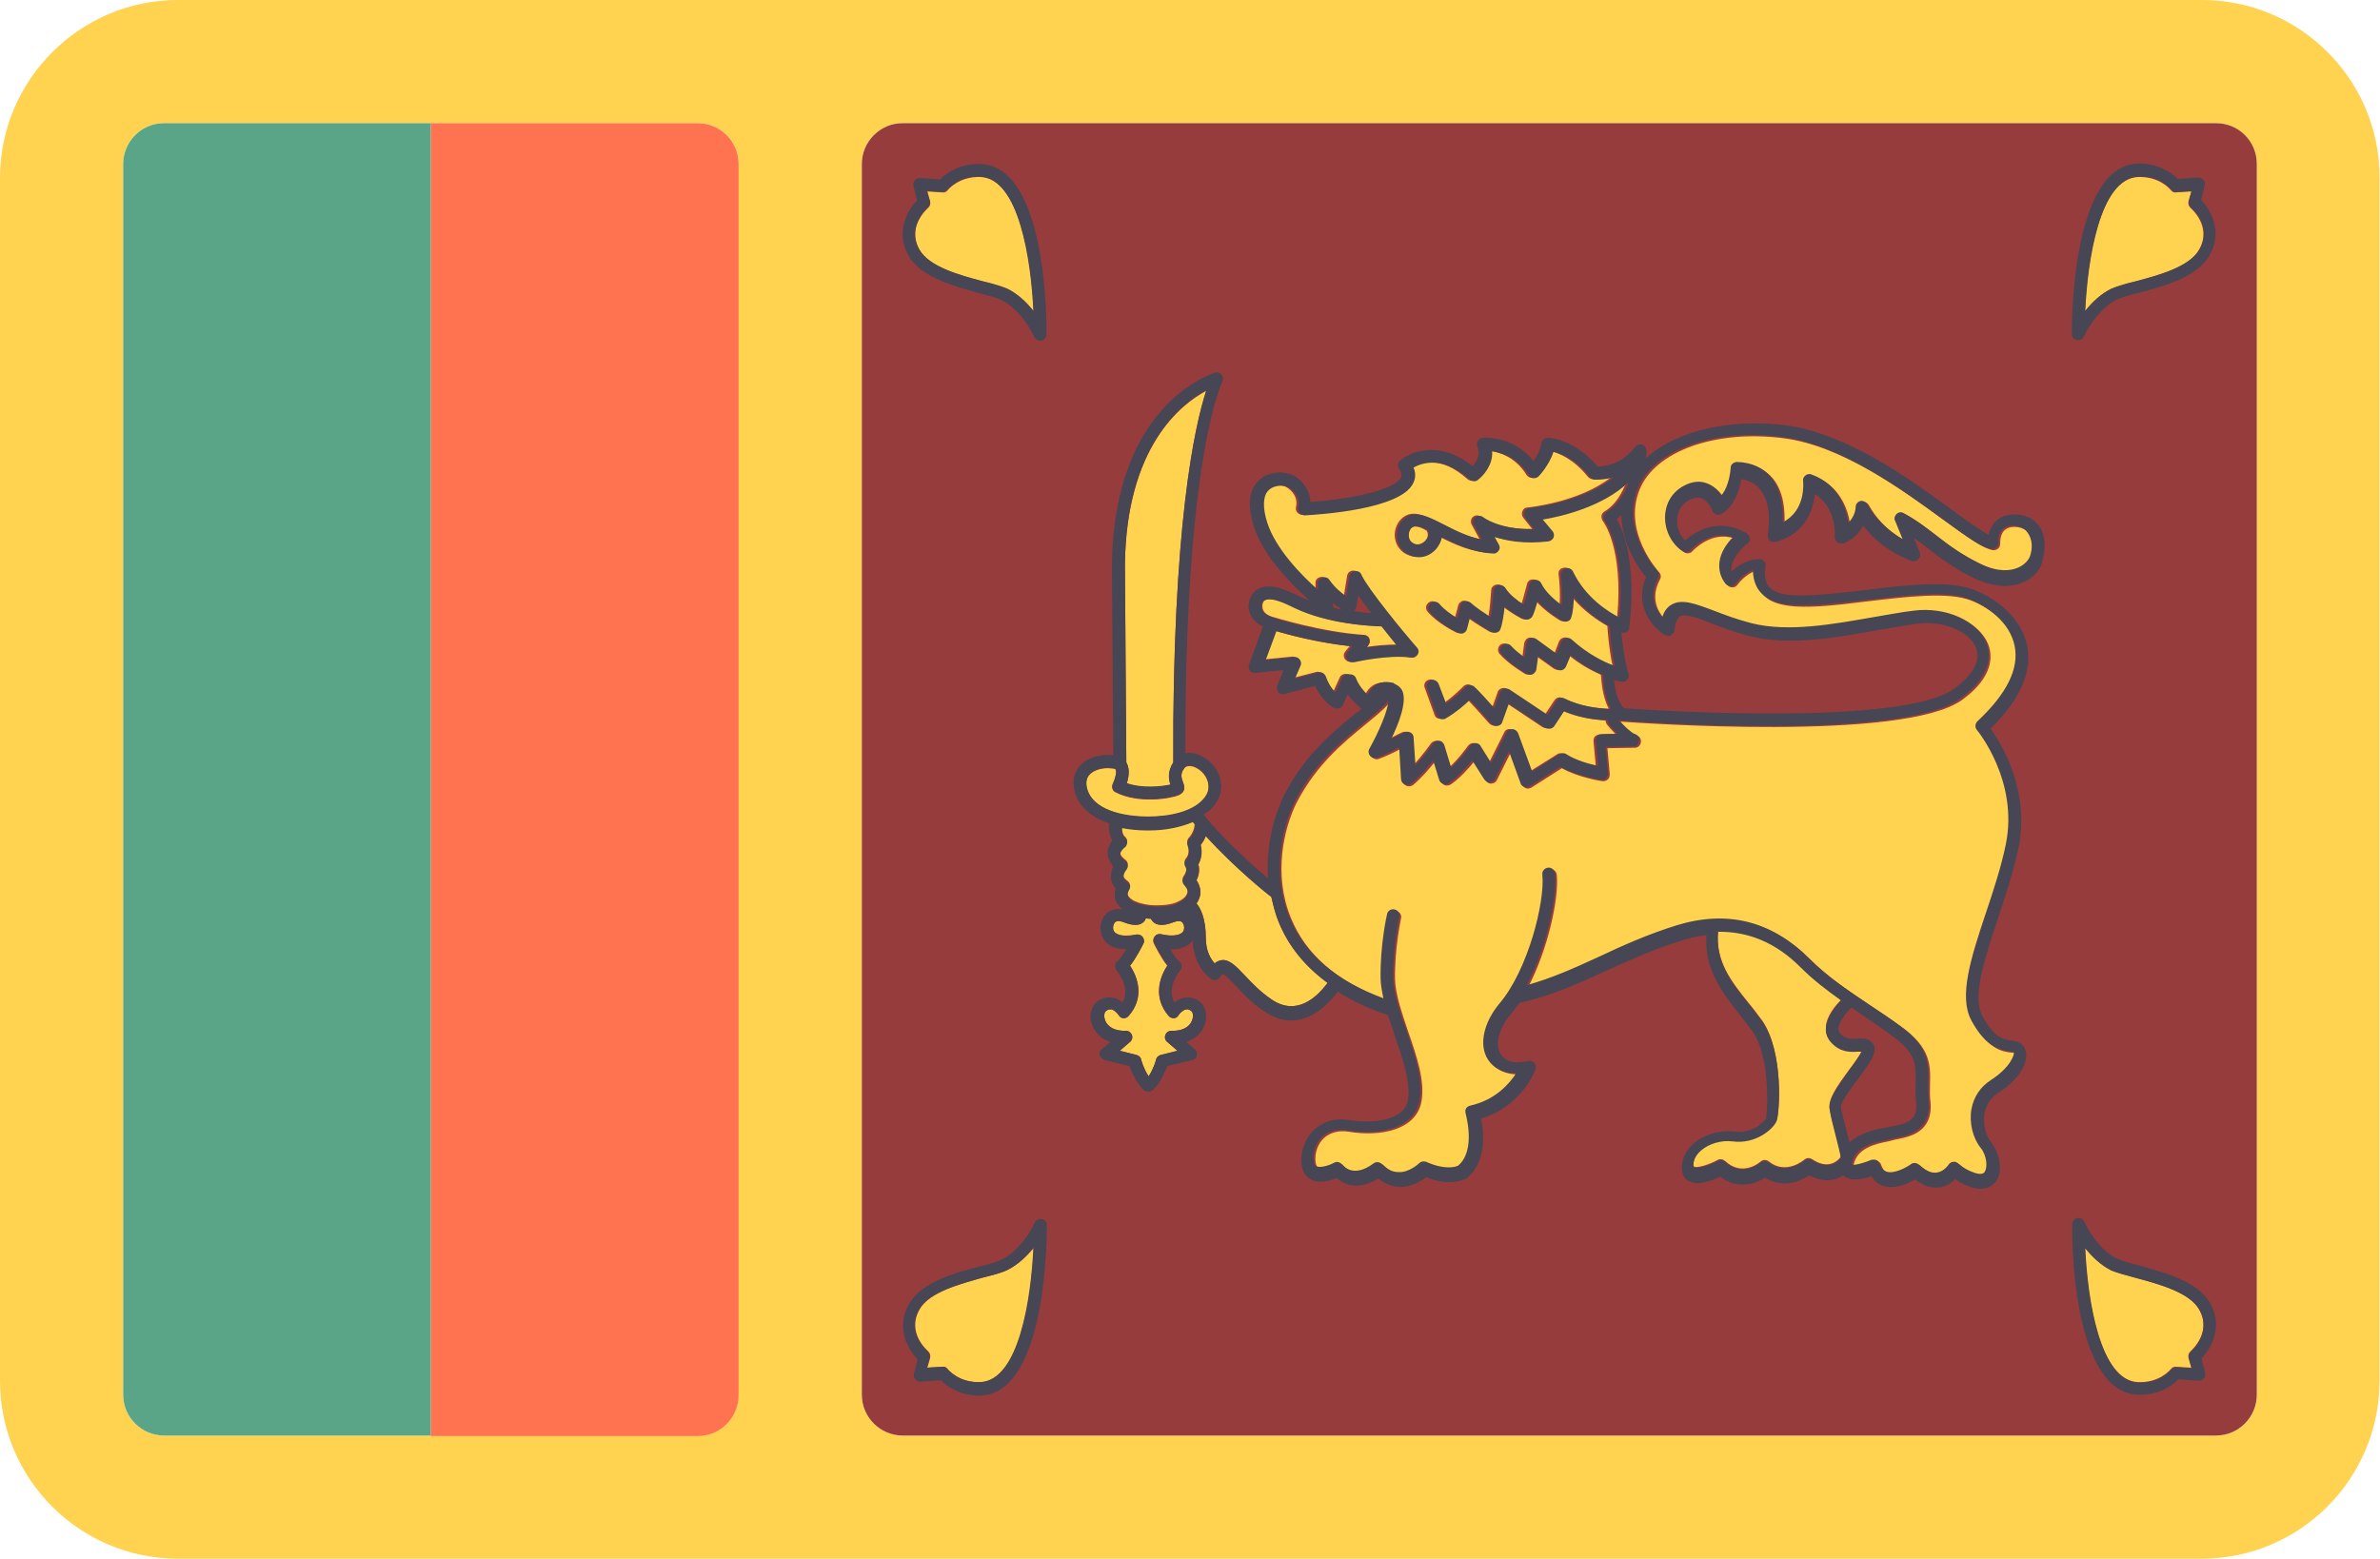 <?xml version="1.0" encoding="utf-8"?>
<!-- Generator: Adobe Illustrator 26.0.2, SVG Export Plug-In . SVG Version: 6.00 Build 0)  -->
<svg version="1.1" id="Layer_1" xmlns="http://www.w3.org/2000/svg" xmlns:xlink="http://www.w3.org/1999/xlink" x="0px" y="0px"
	 viewBox="0 0 512 335.5" style="enable-background:new 0 0 512 335.5;" xml:space="preserve">
<style type="text/css">
	.st0{fill:#FFD250;}
	.st1{fill:#963C3C;}
	.st2{fill:#5AA587;}
	.st3{fill:#FF7350;}
	.st4{fill:#464655;}
</style>
<path class="st0" d="M473.7,0H38.3C17.2,0,0,17.2,0,38.3v258.8c0,21.2,17.2,38.3,38.3,38.3h435.3c21.2,0,38.3-17.2,38.3-38.3V38.3
	C512,17.2,494.8,0,473.7,0z M158.9,300.1c0,4.9-4,8.8-8.8,8.8H92.7H35.3c-4.9,0-8.8-4-8.8-8.8V35.3c0-4.9,4-8.8,8.8-8.8h57.4h57.4
	c4.9,0,8.8,4,8.8,8.8V300.1z M485.5,300.1c0,4.9-4,8.8-8.8,8.8H194.2c-4.9,0-8.8-4-8.8-8.8V35.3c0-4.9,4-8.8,8.8-8.8h282.5
	c4.9,0,8.8,4,8.8,8.8L485.5,300.1L485.5,300.1L485.5,300.1z"/>
<path class="st1" d="M476.7,26.5H194.2c-4.9,0-8.8,4-8.8,8.8v264.8c0,4.9,4,8.8,8.8,8.8h282.5c4.9,0,8.8-4,8.8-8.8V35.3
	C485.5,30.4,481.6,26.5,476.7,26.5z"/>
<path class="st2" d="M35.3,26.5c-4.9,0-8.8,4-8.8,8.8v264.8c0,4.9,4,8.8,8.8,8.8h57.4V26.5H35.3z"/>
<path class="st3" d="M150.1,26.5H92.7V309h57.4c4.9,0,8.8-4,8.8-8.8V35.3C158.9,30.4,154.9,26.5,150.1,26.5z"/>
<g>
	<path class="st0" d="M393.6,238.5c-0.3-2,1.4-4.5,4.1-8.2c1-1.3,2.4-3.2,2.8-4.2c-0.2,0-0.6,0-0.9,0c-1.5,0.1-3.7,0.2-5.7-2
		c-0.8-0.9-1.1-1.9-1.1-3.1c0.1-2.4,2.1-4.7,3.3-5.9c-3.1-2.2-6.1-4.4-8.8-7.2c-5.2-5.2-11.2-7.7-17.7-7.6
		c-0.6,6.5,2.8,10.8,6.4,15.3c1.1,1.3,2.1,2.7,3.1,4c4.7,6.8,3.7,20,3.1,21.4c-0.7,1.6-4.4,5.1-9.5,4.4c-2.4-0.3-5.1,0.5-6.8,2
		c-0.7,0.6-1.6,1.7-1.6,3.1c0,0.1,0,0.4,0.1,0.5c0.7,0.4,3.3-0.4,5.1-1.4c0.5-0.3,1.1-0.2,1.6,0.2c3.6,3.4,7.3,0.5,7.7,0.1
		c0.5-0.4,1.2-0.4,1.7,0c3.7,3,7.6-0.3,7.7-0.4c0.5-0.4,1.1-0.4,1.6-0.1c1.6,1.1,3.1,1.4,4.4,0.9c1.1-0.4,1.8-1.3,1.8-1.5
		c0-0.5-0.7-3.4-1.2-5.2C394.3,241.8,393.8,239.8,393.6,238.5z"/>
	<path class="st0" d="M433.7,113.4c-1.1-0.1-1.9,0.2-2.5,0.7c-1,1-0.9,2.8-0.9,2.8c0,0.4-0.1,0.8-0.4,1.1c-0.3,0.3-0.7,0.4-1.1,0.4
		c-2-0.3-5-2.4-10.5-6.4c-8.8-6.4-22-16.1-34.6-17.7c-14.7-1.9-27.7,2.8-31,11.1c-3.7,9.2,4.2,17.7,4.2,17.7
		c0.4,0.4,0.5,1.1,0.2,1.6c-2.1,3.9-0.5,6.8,0.9,8.4c0.4-1.3,1.1-2.2,2-2.7c2.2-1.3,5.1-0.2,9.1,1.3c2.4,0.9,5,1.9,8.1,2.7
		c8,2,17.7,0.2,26.2-1.3c3-0.5,6-1.1,8.7-1.4c6.8-0.9,13.7,2.2,15.6,6.9c0.9,2.3,1.4,6.9-5.6,12c-12.6,9.1-69.8,4.9-73.2,4.7
		c-0.1,0-0.1,0-0.3,0c1.3,1.4,2.7,2.8,3.4,2.9c0.7,0.2,1.1,0.8,1,1.5c-0.1,0.7-0.6,1.2-1.3,1.2l-5.9,0.1l0.5,5.6
		c0,0.4-0.1,0.8-0.4,1.1c-0.3,0.3-0.7,0.4-1.1,0.4c-0.2,0-5.3-0.8-8.8-2.8l-6.6,4.2c-0.2,0.1-0.5,0.2-0.7,0.2c-0.1,0-0.3,0-0.4-0.1
		c-0.4-0.1-0.7-0.4-0.8-0.8l-2.5-6.9l-3,6c-0.2,0.4-0.7,0.7-1.1,0.7c-0.5,0.1-1-0.2-1.2-0.6l-2.6-4.1c-1.2,1.5-3.1,3.6-5,4.9
		c-0.4,0.2-0.8,0.3-1.2,0.2c-0.4-0.1-0.7-0.5-0.9-0.9l-1.3-4.2c-1.2,1.5-2.9,3.5-4.7,5c-0.4,0.3-0.9,0.4-1.4,0.2
		c-0.5-0.2-0.8-0.6-0.8-1.2l-0.4-6.8c-1.5,0.8-3.6,1.8-4.8,2.2c-0.5,0.2-1.1,0-1.5-0.4c-0.3-0.4-0.4-1-0.1-1.5
		c2.1-3.6,4-8.1,4.1-10.4c-1.4,1.7-3.3,3.2-5.5,5c-4.6,3.8-10.3,8.4-14.6,16.6c-2.9,5.7-5.1,15.7-1.3,24.9
		c3.2,7.9,10,13.8,20.3,17.6c-0.3-1.5-0.6-3-0.6-4.4c-0.1-7,1.3-13.4,1.4-13.7c0.2-0.7,0.9-1.2,1.6-1c0.7,0.2,1.2,0.9,1,1.6
		c0,0.1-1.4,6.4-1.3,13.1c0.1,3.3,1.5,7.3,2.8,11.2c1.8,5.2,3.7,10.6,2.9,15.1c-1.1,6.1-8.7,7.7-15.8,6.5c-2-0.3-3.9,0.2-5.2,1.4
		c-1.3,1.2-2,3.2-1.8,5.1c0.1,0.9,0.4,1.1,0.5,1.2c0.9,0.5,2.9-0.2,3.9-0.7c0.5-0.3,1.2-0.2,1.6,0.3c2.8,3.2,6.7,0,6.8-0.1
		c0.5-0.5,1.4-0.4,1.9,0.1c1.1,1.1,2.2,1.7,3.5,1.7c2.3,0.1,4.5-1.9,4.5-1.9c0.4-0.4,1-0.5,1.5-0.3c4.5,2,6.8,0.9,6.9,0.8
		c3.9-3.3,1.6-11.1,1.6-11.2c-0.1-0.4-0.1-0.7,0.1-1.1c0.2-0.3,0.5-0.6,0.9-0.6c5.4-1.2,8.5-4.7,9.9-7c-2.7,0-4.8-1-6.1-2.9
		c-2-3.2-1-7.9,2.5-12.1c6-7.2,9.7-21.8,9.2-27.7c-0.1-0.7,0.5-1.4,1.2-1.5c0.7-0.1,1.4,0.5,1.5,1.2c0.5,5.2-1.9,16-6.1,24.1
		c5.4-1.5,10.4-3.7,15.5-6.1c5.1-2.3,10.4-4.8,16.8-6.8c10.8-3.4,20.3-1,28.3,7c3.9,3.9,8.1,6.7,13,10c2.1,1.4,4.4,2.9,6.7,4.6
		c6.3,4.5,6.2,8.3,6.1,12.3c0,1.2-0.1,2.5,0.1,3.8c0.6,6.5-4.5,7.5-7,8c-0.3,0.1-0.7,0.1-0.9,0.2c-0.4,0.1-0.8,0.2-1.2,0.3
		c-2.5,0.5-6.3,1.3-7.3,4.5c-0.2,0.6-0.1,0.8-0.1,0.8c0.4,0.2,2.5-0.3,4.1-1c0.3-0.2,0.7-0.2,1.1,0s0.6,0.4,0.7,0.8
		c0.5,1.4,1.2,1.6,1.5,1.7c1.7,0.5,4.5-1,5.3-1.6c0.5-0.4,1.2-0.3,1.7,0.1c1.4,1.3,2.7,1.8,3.9,1.7c1.6-0.2,2.5-1.7,2.5-1.7
		c0.2-0.4,0.6-0.6,1-0.6c0.4,0,0.8,0.1,1.1,0.4c0,0,1.2,1.3,3.6,2c1.6,0.5,2-0.1,2.1-0.3c0.7-1,0.4-3.5-0.9-5.1
		c-1.7-2.1-2.5-5.4-2-8.3c0.4-2.7,1.9-4.9,4.2-6.3c4.2-2.7,5.1-5.5,4.9-6.1c-0.1,0-0.5-0.1-0.9-0.1c-1.9-0.2-5-0.7-8.2-6.6
		c-2.8-5.2-0.1-13.5,3.1-23.1c1.6-4.9,3.3-9.9,4.3-14.8c2.8-13.6-6.1-24.5-6.2-24.6c-0.5-0.5-0.4-1.4,0.1-1.9c6.3-5.9,9-11.3,8-16.2
		c-1-5.1-5.9-8.6-9.8-10.1c-4.9-1.9-13.8-0.8-22.3,0.2c-7.2,0.9-14,1.7-18.3,0.7c-2.3-0.5-3.9-1.5-4.9-3.2c-0.8-1.3-1-2.8-1-4
		c-2.2,0.8-3.6,2.8-3.7,2.9c-0.2,0.3-0.6,0.6-1.1,0.6c-0.5,0-0.8-0.2-1.1-0.5c-1.1-1.4-1.6-3-1.3-4.7c0.3-2.2,1.7-4.1,2.9-5.3
		c-5-1.8-8.9,2.5-9.1,2.7c-0.4,0.5-1.2,0.6-1.7,0.3c-2.4-1.5-3.9-4.4-3.8-7.5c0.1-2.9,1.6-5.3,4.1-6.6c1.7-0.9,3.3-1.1,4.9-0.5
		c1.4,0.5,2.5,1.7,3.1,2.6c1.8-2.1,2-5.7,2-5.8c0-0.4,0.2-0.7,0.4-1c0.3-0.2,0.6-0.4,1-0.4c3.2,0.1,5.7,1.3,7.4,3.4
		c2.3,2.9,2.5,7,2.4,9.6c5.1-2.6,4.5-8.6,4.4-8.9c-0.1-0.5,0.1-0.9,0.5-1.2c0.4-0.3,0.9-0.4,1.3-0.2c5.4,1.9,7.4,6.8,7.9,10.4
		c1.5-1.5,1.6-3.4,1.6-3.4c0-0.6,0.4-1.2,1-1.3c0.6-0.2,1.2,0.1,1.5,0.7c2.1,3.8,5.3,6.2,7.6,7.5l-1.6-3.9c-0.2-0.5-0.1-1.1,0.3-1.5
		c0.4-0.4,1-0.5,1.5-0.2c2.7,1.4,4.8,3.1,7,4.8c2.7,2.1,5.5,4.2,9.5,6.1c3.9,1.8,6.5,1.5,8,0.9c1.5-0.6,2.4-1.7,2.7-2.5
		c0.5-1.4,0.7-3.5-0.2-4.8C436,114,435,113.5,433.7,113.4z"/>
	<path class="st0" d="M274,132.8C274,132.8,274,132.8,274,132.8C274,132.9,274,132.9,274,132.8c0.1,0,10.2,3.2,19.4,3.8
		c0.5,0,1,0.3,1.2,0.8c0.2,0.5,0.1,1-0.2,1.4l-0.3,0.4c1.8-0.3,4.1-0.5,6.4-0.5c-0.9-1.1-2.1-2.5-3.2-4c-2.5,0-11.4-0.4-18.8-4
		c-1.8-0.9-4.8-2.4-6.3-1.6c-0.3,0.1-0.7,0.7-0.6,1.5C271.6,131.6,272.4,132.4,274,132.8z"/>
	<path class="st0" d="M304.4,113.3c-0.1,0-0.3,0-0.4,0.1c-0.6,0.2-0.9,0.8-1,1.4c-0.1,0.7,0.1,1.6,0.8,2.1c1,0.7,2.1,0.2,2.7-0.4
		c0.2-0.2,1.1-1.2,0.4-2.3l0,0C306,113.6,305.1,113.3,304.4,113.3z"/>
	<path class="st0" d="M291.2,145.9c0.7,1.6,1.7,2.8,2.5,3.6c0.3-0.7,0.8-1.4,1.5-1.9c0.7-0.5,2-1,3.8-0.7c0,0,0.1,0,0.1,0
		c0.1,0,0.1,0,0.1,0c0,0,0.1,0,0.1,0.1c0.1,0,0.1,0,0.2,0.1c0,0,0.1,0.1,0.1,0.1c0.7,0.3,1.3,0.8,1.6,1.5c1,2.4-0.8,7-2.4,10.3
		c1.1-0.6,2.2-1.1,2.8-1.4c0.4-0.2,0.9-0.2,1.3,0c0.4,0.2,0.7,0.6,0.7,1.1l0.4,6c2.1-2.2,3.8-4.7,3.8-4.7c0.3-0.4,0.8-0.6,1.3-0.6
		c0.5,0.1,0.9,0.4,1.1,0.9l1.5,4.9c2.2-2,4-4.6,4.1-4.7c0.3-0.4,0.7-0.6,1.1-0.6c0.5,0,0.9,0.2,1.1,0.6l2.3,3.7l3.3-6.6
		c0.2-0.5,0.7-0.8,1.3-0.7c0.5,0,1,0.4,1.2,0.9l3,8.2l5.9-3.7c0.4-0.3,1-0.3,1.5,0c1.9,1.3,4.9,2.1,6.8,2.5l-0.5-5.3
		c0-0.4,0.1-0.8,0.3-1c0.3-0.3,0.6-0.4,1-0.5l3.4-0.1c-0.8-0.8-1.5-1.6-1.8-2c-0.2-0.3-0.3-0.6-0.3-0.9c-2.5-0.1-6-0.6-9.4-2.1
		l-2.1,3.2c-0.2,0.3-0.5,0.5-0.9,0.6c-0.1,0-0.2,0-0.3,0c-0.3,0-0.5-0.1-0.8-0.2l-7.8-5.2l-1.4,3.9c-0.2,0.4-0.6,0.8-1,0.9
		c-0.5,0.1-1-0.1-1.3-0.4c-1.3-1.5-3.5-3.9-4.7-5.2c-1.1,1.1-3.1,2.8-5.2,4c-0.3,0.2-0.8,0.2-1.1,0.1c-0.4-0.1-0.7-0.4-0.8-0.8
		l-2.1-5.8c-0.3-0.7,0.1-1.5,0.8-1.7c0.7-0.3,1.5,0.1,1.7,0.8l1.6,4.2c2.3-1.6,4.2-3.6,4.2-3.6c0.5-0.5,1.3-0.6,1.8-0.1
		c0.8,0.6,2.9,3,4.4,4.7l1.2-3.4c0.1-0.4,0.5-0.7,0.9-0.8c0.4-0.1,0.8-0.1,1.2,0.2l8.1,5.4l2-3c0.4-0.6,1.1-0.8,1.7-0.5
		c3.6,1.8,7.5,2.2,10,2.3c-1.5-2.8-1.6-6.4-1.7-7.3c-2-0.9-4.5-2.2-7-4.3l-1,2.4c-0.2,0.4-0.5,0.7-0.9,0.8c-0.4,0.1-0.8,0-1.2-0.2
		l-3.9-2.8l-0.4,2.9c-0.1,0.5-0.3,0.8-0.8,1c-0.4,0.2-0.9,0.2-1.3-0.1c-0.1-0.1-3.4-2-5.3-4.2c-0.5-0.6-0.4-1.4,0.1-1.9
		c0.6-0.5,1.4-0.4,1.9,0.1c0.8,0.9,1.9,1.8,2.9,2.5l0.4-3c0.1-0.5,0.4-0.9,0.8-1.1c0.4-0.2,0.9-0.1,1.3,0.1l4.4,3.2l1-2.6
		c0.2-0.4,0.5-0.7,1-0.8c0.4-0.1,0.9,0,1.2,0.3c3.4,3.2,7,4.9,9.3,5.7c-0.8-3.6-1.1-8.1-1.1-8.4c0,0,0-0.1,0-0.1
		c-2.1-1.2-5.1-3.2-7.7-6.3c0,1.7-0.1,3.4-0.6,4.4c-0.1,0.4-0.4,0.7-0.8,0.8c-0.4,0.1-0.8,0.1-1.1-0.1c-0.2-0.1-3.1-1.8-5.3-4.3
		c-0.4,1.4-0.8,2.8-1.2,3.4c-0.4,0.6-1.1,0.8-1.8,0.5c-0.1-0.1-2.2-1.1-4.1-2.7c-0.2,1.8-0.5,3.8-0.9,4.8c-0.1,0.4-0.4,0.6-0.8,0.8
		c-0.4,0.1-0.8,0.1-1.1-0.1c-0.1-0.1-2.5-1.4-4.7-3l-0.6,2.3c-0.1,0.4-0.4,0.7-0.7,0.9c-0.4,0.2-0.8,0.2-1.1,0
		c-0.2-0.1-4-1.9-6.2-4.5c-0.5-0.6-0.4-1.4,0.2-1.9c0.6-0.5,1.4-0.4,1.9,0.2c1.1,1.3,2.7,2.4,3.8,3l0.7-2.6c0.1-0.5,0.5-0.8,0.9-1
		c0.5-0.1,0.9,0,1.3,0.3c1.3,1.2,3,2.3,4.3,3.1c0.3-1.7,0.5-4.1,0.6-5.7c0-0.6,0.5-1.1,1.1-1.2c0.6-0.1,1.2,0.1,1.5,0.7
		c0.7,1.4,2.5,2.7,3.9,3.5c0.4-1.2,0.8-2.9,1.2-4.3c0.1-0.6,0.6-1,1.2-1c0.6-0.1,1.1,0.3,1.4,0.8c0.8,1.9,2.9,3.6,4.4,4.6
		c0.2-2,0-4.8-0.2-6.5c-0.1-0.7,0.3-1.3,1-1.4c0.6-0.2,1.3,0.1,1.6,0.7c2.7,5.5,7.5,8.6,10,9.9c1.4-14.9-3-20.6-3.1-20.7
		c-0.2-0.3-0.3-0.7-0.3-1.1c0.1-0.4,0.3-0.7,0.6-0.9c2.4-1.4,3.9-4,4.8-6.5c-5.5,5.3-14.2,7.4-18.5,8.1l2.1,2.5
		c0.3,0.4,0.4,0.9,0.2,1.4c-0.2,0.5-0.6,0.8-1.1,0.8c-5.2,0.5-9-0.2-11.6-1l0.9,1.6c0.2,0.4,0.2,0.9,0,1.4c-0.3,0.4-0.7,0.7-1.2,0.6
		c-4.2-0.2-7.9-1.9-11-3.5c-0.1,1-0.6,2-1.5,2.8c-1,1-2.3,1.5-3.5,1.5c-0.9,0-1.8-0.3-2.6-0.8c-1.5-1-2.3-2.8-2-4.7
		c0.3-1.7,1.4-3.1,2.9-3.6c2-0.6,4.3,0.6,7.2,2.1c2.3,1.2,5.1,2.6,8.1,3.2l-1.7-3.1c-0.3-0.6-0.2-1.3,0.3-1.7c0.5-0.4,1.2-0.4,1.7,0
		c0,0,3.4,2.8,11,2.6l-1.9-2.4c-0.3-0.4-0.4-0.9-0.2-1.4c0.2-0.5,0.6-0.8,1.1-0.8c0.1,0,11.3-1.1,18.1-6.6c-2.2,0.7-3.9,0.5-4.1,0.5
		c-0.4,0-0.7-0.2-1-0.5c-3.1-3.9-6.3-5.1-7.9-5.5c-0.9,2.9-3.1,5.2-3.2,5.3c-0.3,0.3-0.7,0.4-1.1,0.4c-0.4,0-0.8-0.3-1-0.6
		c-2.4-3.9-5.9-4.9-7.9-5.2c0.2,2.9-1.8,5.2-3.1,6.2c-0.5,0.4-1.2,0.3-1.7-0.1c-5.8-5.2-10.3-3.7-12.1-2.6c0.6,1.4,0.3,2.6-0.1,3.4
		c-2.8,5.6-19.9,6.7-23.3,6.9c-0.4,0-0.8-0.2-1.1-0.5c-0.3-0.3-0.4-0.8-0.3-1.2c0.2-0.9,0.1-1.9-0.5-2.8c-0.6-0.9-1.5-1.6-2.4-1.8
		c-0.9-0.2-2.6-0.1-3.6,1c-1.2,1.3-1.2,3.6-0.2,6.8c1.8,5.7,7.4,11.4,10.9,14.5c0-0.7,0-1.2,0-1.4c0-0.6,0.4-1.1,1-1.2
		c0.6-0.2,1.2,0.1,1.5,0.5c1.2,1.7,2.5,2.8,3.6,3.5l0.7-4.3c0.1-0.6,0.6-1.1,1.2-1.1c0.6-0.1,1.2,0.3,1.4,0.8
		c1.2,3,9,12.3,11.9,15.6c0.4,0.4,0.4,1,0.2,1.5c-0.3,0.5-0.8,0.8-1.4,0.7c-4.9-0.7-12.2,0.9-12.3,1c-0.6,0.1-1.1-0.1-1.5-0.6
		c-0.3-0.5-0.3-1.1,0.1-1.6l1-1.2c-6.9-0.7-13.6-2.5-16.3-3.3l-2.3,6.2l6.1-0.6c0.5-0.1,0.9,0.2,1.2,0.5c0.3,0.4,0.3,0.9,0.2,1.3
		l-1.2,2.8l5-1.3c0.7-0.2,1.4,0.2,1.6,0.8c0.7,1.7,1.5,2.8,2.1,3.5l1.4-3.1c0.2-0.5,0.7-0.8,1.3-0.8
		C290.5,145.1,290.9,145.4,291.2,145.9z"/>
	<path class="st0" d="M273.6,215.1c5.3,3.6,9.7-0.5,12-3.6c-4.9-3.6-8.5-8-10.6-13.3c-0.7-1.7-1.1-3.5-1.5-5.2
		c-0.5-0.4-7.9-6.3-14.1-13.1c-0.3,0.8-0.7,1.5-1.1,1.9c0.4,1.8,0,3.2-0.5,4.2c0.4,1.3,0.1,2.5-0.4,3.4c0.9,1.4,1.1,2.8,0.5,4.1
		c-0.1,0.3-0.3,0.6-0.5,0.9c0.8,0.9,2,3.1,2,7.4c0,2.9,1.1,4.6,1.9,5.5c0.5-0.4,1-0.6,1.5-0.7c1.7-0.2,3.1,1.3,5,3.3
		C269.3,211.5,271.2,213.5,273.6,215.1z"/>
	<path class="st0" d="M247.1,178.4c-0.1,0-0.2,0-0.3,0c-1.9,0-3.7-0.2-5.4-0.5c-0.2,0.5,0.2,1.8,0.5,2c0.3,0.3,0.6,0.7,0.6,1.1
		c0,0.4-0.2,0.9-0.6,1.1c-0.2,0.2-0.9,0.8-0.9,1.4c0,0.6,0.7,1.2,1.1,1.5c0.3,0.2,0.5,0.6,0.5,0.9c0,0.4-0.1,0.7-0.3,1
		c-0.2,0.2-0.7,1-0.6,1.6c0,0.1,0.1,0.5,0.8,1c0.3,0.2,0.5,0.5,0.6,0.9c0.1,0.4,0,0.7-0.3,1c0,0-0.4,0.6-0.2,1.1
		c0.2,0.6,0.9,1.1,1.5,1.4c1.1,0.5,2.8,0.9,4.5,0.9c0.1,0,0.1,0,0.2,0c1.4,0,2.9-0.1,4.2-0.6c1.2-0.5,2.1-1.1,2.4-2
		c0.1-0.3,0.4-0.8-0.7-2.1c-0.4-0.5-0.4-1.2,0-1.7c0,0,0.9-1.2,0.3-2.2c-0.3-0.5-0.2-1.2,0.2-1.6c0.1-0.1,0.9-1.1,0.3-2.9
		c-0.2-0.5-0.1-1.1,0.3-1.5c0,0,1.3-1.3,1.2-3.3c-0.2-0.2-0.3-0.4-0.5-0.6C254,177.8,250.8,178.4,247.1,178.4z"/>
	<path class="st0" d="M259.5,84.1C254,87,242.3,96.3,242,121.5l0.3,42.6c0,0.1,0.1,0.1,0.1,0.2c0.7,1.3,0.4,3.1,0,4.3
		c3.4,1.2,7.6,0.7,9.4,0.3c-0.4-1.1-0.6-2.8,0.6-4.7C252.2,113.3,257,91.7,259.5,84.1z"/>
	<path class="st0" d="M260,169.4c0-2.2-1.6-3.8-3.2-4.4c-0.3-0.1-1.5-0.4-2,0.3c-1,1.3-0.6,2.2-0.3,3.1c0.2,0.5,0.4,1,0.2,1.6
		c-0.2,0.7-0.9,1-1.1,1.1c-1.8,0.8-8.8,1.9-13.6-0.6c-0.7-0.3-0.9-1.1-0.6-1.8c0.5-1,0.9-2.6,0.6-3.1c0,0-0.1-0.2-0.5-0.2
		c-0.4,0-0.7-0.1-1.1-0.1c-1.6,0-3.2,0.5-4,1.4c-0.7,0.7-0.9,1.6-0.6,2.8c0.8,3.9,5.7,6.2,13,6.3c5.2,0,9.6-1.2,11.9-3.4
		C259.6,171.4,260,170.4,260,169.4z"/>
	<path class="st0" d="M248.4,201.5c0.3-0.4,0.8-0.6,1.3-0.5c0.9,0.2,3.3,0.7,4.6-0.3c0.5-0.4,0.6-1.3,0.2-2
		c-0.1-0.2-0.5-0.9-1.9-0.3c-1.3,0.5-3.2,1.1-4.5,0c-0.2-0.2-0.4-0.5-0.5-0.7c-0.4,0-0.7-0.1-1.1-0.1c-0.1,0.3-0.3,0.6-0.5,0.8
		c-1.2,1.1-3.1,0.5-4.4,0c-1.4-0.5-1.8,0.1-1.9,0.3c-0.4,0.6-0.3,1.6,0.2,2c1.3,1,3.7,0.5,4.5,0.4c0.5-0.1,1.1,0.1,1.4,0.5
		c0.3,0.4,0.5,1,0.2,1.4c-0.3,0.6-1.6,3.2-2.9,4.8c1.7,2.5,3.2,6.9-0.3,10.8c-0.3,0.3-0.7,0.5-1.1,0.5c-0.4,0-0.8-0.3-1-0.6
		c-0.2-0.3-0.9-1.1-1.6-1.3c-0.2,0-0.6-0.1-1.1,0.3c-0.4,0.2-0.6,1.1-0.3,1.9c0.5,1.6,2.2,2.5,4.5,2.4c0.5-0.1,1.1,0.3,1.3,0.9
		c0.2,0.5,0.1,1.2-0.4,1.5l-2.2,1.9l3.6,0.9c0.5,0.1,0.9,0.5,1,1c0,0,0.5,1.9,1.6,3.6c1.1-1.6,1.6-3.5,1.6-3.6c0.1-0.5,0.5-0.8,1-1
		l3.6-0.9l-2.2-1.9c-0.4-0.4-0.6-1-0.4-1.5s0.8-0.9,1.3-0.9c2.3,0.1,4-0.8,4.5-2.4c0.3-0.9,0.1-1.7-0.3-1.9
		c-0.5-0.4-0.9-0.3-1.1-0.3c-0.8,0.2-1.5,1-1.6,1.3c-0.2,0.4-0.6,0.6-1,0.6c-0.4,0-0.8-0.1-1.1-0.5c-3.4-3.9-2-8.3-0.3-10.8
		c-1.3-1.6-2.6-4.2-2.9-4.8C248,202.5,248.1,201.9,248.4,201.5z"/>
</g>
<path class="st4" d="M438.8,113.4c-0.7-1.1-2.2-2.5-4.9-2.7c-1.9-0.1-3.5,0.4-4.6,1.5c-0.9,0.9-1.3,2-1.5,2.9
	c-1.8-1-4.8-3.1-7.9-5.4c-9-6.6-22.6-16.5-35.9-18.2c-10.8-1.4-23.1,0.8-29.9,7.1c0.1-0.8,0.1-1.4,0.1-1.5c0,0,0,0,0-0.1
	c0-0.3-0.1-0.5-0.2-0.7c0,0-0.1-0.1-0.1-0.1c-0.1-0.2-0.3-0.4-0.6-0.5c0,0,0,0,0,0h0c-0.3-0.1-0.5-0.1-0.8,0c0,0-0.1,0-0.1,0
	c-0.2,0.1-0.4,0.2-0.6,0.4c0,0,0,0,0,0c-2.8,3.8-6.7,4.3-8.1,4.3c-5.1-6-10.4-6.2-10.7-6.2c-0.8,0.1-1.3,0.5-1.4,1.2
	c-0.2,1.4-1,2.8-1.7,3.8c-4.5-5.6-10.8-5-11-5c-0.4,0-0.8,0.3-1,0.7c-0.2,0.4-0.2,0.8-0.1,1.2c0.8,1.8-0.2,3.3-1,4.2
	c-8.8-7-15.6-1.3-15.6-1.2c-0.5,0.5-0.6,1.2-0.2,1.8c0.7,0.9,0.5,1.5,0.4,1.8c-1.4,2.9-11.7,4.8-19.5,5.3c0-1.1-0.4-2.2-1-3.2
	c-1-1.6-2.5-2.7-4.2-3c-1.9-0.4-4.5,0-6.2,1.9c-1.9,2.1-2.1,5.2-0.8,9.5c2.1,6.6,8.4,12.8,12,16c-0.9-0.3-1.8-0.7-2.6-1.1
	c-2.2-1-5.8-2.8-8.4-1.4c-1.3,0.7-2.2,2.4-2.1,4.1c0.1,0.9,0.6,2.8,3.1,4l-3,8.2c-0.2,0.4-0.1,0.9,0.2,1.3c0.3,0.4,0.7,0.6,1.2,0.5
	l6-0.6l-1.3,3.3c-0.2,0.5-0.1,1,0.2,1.4c0.3,0.4,0.9,0.6,1.4,0.4l6.5-1.7c1.7,3.5,3.9,4.7,4.1,4.7c0.3,0.2,0.7,0.2,1.1,0.1
	c0.4-0.1,0.6-0.4,0.8-0.7l1-2.3c1.1,1.5,2.3,2.5,3,3.1c-0.4,0.4-0.9,0.7-1.4,1.1c-4.5,3.7-10.8,8.8-15.2,17.4c-2.2,4.4-4,11-3.5,18
	c-3.3-2.7-9.4-8.2-13.9-13.7c0.5-0.4,1.1-0.7,1.6-1.2c1.4-1.4,2.2-3.1,2.2-4.8c0-3.6-2.6-6.1-5.1-7c-0.9-0.3-1.8-0.4-2.6-0.2
	c-0.1-59,6.6-77,8-80.1c0.2-0.5,0.1-1-0.2-1.4c-0.3-0.4-0.9-0.6-1.4-0.4c-0.9,0.3-21.7,6.8-22.2,41.2l0.3,41.1
	c-2.8-0.3-5.5,0.5-7.1,2.2c-0.9,1-1.8,2.6-1.3,5.2c0.7,3.4,3.4,5.9,7.6,7.3c-0.1,0.4-0.2,0.9-0.1,1.5c0.1,0.7,0.3,1.5,0.7,2.2
	c-0.5,0.6-1,1.5-1,2.6c0,1,0.4,2,1.2,2.9c-0.3,0.7-0.6,1.6-0.5,2.6c0.1,0.6,0.3,1.4,1,2.2c-0.2,0.6-0.3,1.4-0.1,2.2
	c0.2,0.9,0.8,1.6,1.6,2.3c-2.1-0.4-3.5,0.6-4.2,1.8c-1,1.8-0.6,4.3,0.9,5.5c1.2,1,2.7,1.3,4.1,1.2c-0.7,1.2-1.4,2.2-1.9,2.6
	c-0.3,0.2-0.5,0.6-0.5,1c0,0.4,0.1,0.7,0.3,1c0.1,0.2,3.1,3.5,1.3,6.9c-0.5-0.4-1.2-0.9-2.1-1c-1.1-0.2-2.2,0-3.2,0.7
	c-1.4,1-2,3-1.3,5c0.5,1.5,1.8,3.1,4,3.8l-1.9,1.6c-0.4,0.3-0.6,0.9-0.4,1.3s0.5,0.9,1,1l5.4,1.3c0.4,1.2,1.4,3.5,3,5.1
	c0.3,0.3,0.7,0.4,1.1,0.4s0.7-0.1,1-0.4c1.6-1.6,2.5-3.9,3-5.1l5.4-1.3c0.5-0.1,0.9-0.5,1-1c0.1-0.5-0.1-1-0.4-1.3l-1.9-1.6
	c2.2-0.7,3.5-2.3,4-3.8c0.7-2,0.1-4.1-1.3-5c-1-0.7-2.1-0.9-3.2-0.7c-0.8,0.2-1.5,0.6-2.1,1c-1.7-3.4,1.2-6.8,1.3-6.9
	c0.2-0.3,0.4-0.7,0.3-1c0-0.4-0.2-0.7-0.5-0.9c-0.5-0.4-1.2-1.4-1.9-2.6c1.4,0,2.8-0.2,4.1-1.2c0.3-0.2,0.5-0.5,0.7-0.8
	c0.1,5.9,3.9,8.3,4,8.4c0.6,0.4,1.5,0.2,1.9-0.5c0.3-0.5,0.5-0.6,0.5-0.6c0.5,0,1.8,1.4,2.8,2.5c1.6,1.7,3.6,3.8,6.3,5.6
	c2,1.3,3.9,1.9,5.6,1.9c4.9,0,8.5-4.1,10.1-6.2c3,1.9,6.5,3.6,10.4,4.9c0.1,0,0.3,0.1,0.4,0.1c0.5,1.5,1,3,1.5,4.6
	c1.7,4.9,3.4,9.9,2.8,13.7c-0.9,4.9-8.7,5-12.7,4.3c-2.9-0.5-5.5,0.3-7.5,2.1c-1.9,1.8-3,4.6-2.7,7.4c0.2,1.9,1.2,2.9,2,3.3
	c1.8,1,4.2,0.2,5.6-0.3c3,2.7,6.7,1.5,8.9,0.1c1.4,1.1,2.9,1.7,4.5,1.8c0.1,0,0.1,0,0.2,0c2.5,0,4.6-1.3,5.6-2.1
	c5.2,2.1,8.2,0.5,8.8,0.2c4.3-3.6,3.6-10,3-12.8c8.7-2.6,11.6-10.2,11.7-10.6c0.2-0.5,0.1-1-0.3-1.4c-0.3-0.4-0.9-0.5-1.3-0.4
	c-2.7,0.7-4.8,0.2-5.8-1.4c-1.4-2.1-0.5-5.7,2.3-8.9c0.6-0.7,1.1-1.5,1.7-2.2c6.8-1.5,12.5-4.1,18.6-6.9c5.1-2.3,10.3-4.7,16.5-6.6
	c1.7-0.5,3.4-0.9,5.1-1.1c-0.5,7.3,3.3,12.2,6.9,16.8c1,1.3,2,2.6,3,3.9c4,5.7,3.2,17.8,2.9,18.8c-0.3,0.6-2.9,3.3-6.7,2.8
	c-3.1-0.4-6.6,0.6-8.9,2.6c-1.6,1.4-2.5,3.3-2.5,5.2c0,1.6,0.8,2.4,1.4,2.8c2,1.2,5.2-0.1,6.9-0.9c1.6,1.3,3.3,1.7,4.8,1.7
	c1.9,0,3.6-0.7,4.8-1.5c3.6,2.3,7.4,1,9.5-0.5c2.7,1.4,4.8,1.2,6.2,0.6c0.4-0.2,0.9-0.4,1.2-0.6c0.1,0.1,0.1,0.1,0.2,0.2
	c1.4,1.2,4.1,0.6,5.8,0c0.8,1.3,1.8,1.9,2.6,2.1c2.5,0.8,5.4-0.6,6.8-1.4c1.8,1.4,3.5,1.9,5.2,1.7c1.5-0.2,2.7-1,3.4-1.8
	c0.8,0.6,2,1.3,3.6,1.8c0.7,0.2,1.4,0.3,1.9,0.3c1.9,0,2.9-1.1,3.3-1.6c1.6-2.3,0.7-6.2-1-8.3c-1-1.3-1.9-3.7-1.5-6.2
	c0.2-1.3,0.9-3.2,2.9-4.5c3.7-2.3,6.1-5.5,6.1-8.1c0-1.1-0.4-1.9-1.1-2.5c-0.7-0.5-1.4-0.6-2.1-0.7c-1.6-0.2-3.6-0.5-6.2-5.2
	c-2.3-4.2,0.4-12.3,3.3-21c1.6-4.9,3.3-10,4.4-15.1c2.6-12.6-3.7-22.7-6-25.8c6.4-6.3,9-12.2,7.9-17.8c-1.2-6.2-7-10.4-11.5-12.1
	c-5.5-2.1-14.7-1-23.6,0.1c-7,0.8-13.5,1.6-17.5,0.8c-1.5-0.3-2.6-1-3.2-1.9c-1-1.7-0.5-3.9-0.5-3.9c0.1-0.4,0-0.9-0.3-1.2
	c-0.3-0.3-0.7-0.5-1.1-0.5c-2.6,0.1-4.7,1.5-5.9,2.7c-0.1-0.4-0.1-0.7,0-1.1c0.4-2.6,3.3-4.9,3.4-4.9c0.4-0.3,0.6-0.7,0.5-1.1
	c0-0.4-0.3-0.9-0.6-1.1c-5.5-3.4-10.7-0.9-13.3,1.5c-1.1-1.1-1.8-2.8-1.7-4.4c0-1.1,0.4-3.1,2.6-4.3c1-0.5,1.9-0.6,2.6-0.4
	c1.3,0.5,2.2,2.1,2.4,2.7c0.1,0.4,0.4,0.7,0.8,0.8c0.4,0.1,0.8,0.1,1.1-0.1c3-1.8,4-5.5,4.3-7.5c1.8,0.3,3.1,1,4.1,2.3
	c2.8,3.5,1.6,9.6,1.6,9.7c-0.1,0.5,0.1,0.9,0.4,1.2c0.3,0.3,0.8,0.4,1.3,0.3c6.1-1.6,8.1-6.6,8.4-10.3c4.7,2.9,4.4,8.9,4.3,9.2
	c0,0.5,0.2,0.9,0.6,1.2c0.4,0.3,0.9,0.3,1.3,0.2c2.2-0.9,3.5-2.4,4.2-3.8c4.3,5.6,10.2,7.5,10.5,7.6c0.5,0.2,1,0,1.4-0.4
	c0.4-0.4,0.5-0.9,0.3-1.4l-1.3-3.2c1.1,0.8,2.1,1.6,3.2,2.4c2.8,2.2,5.7,4.4,10,6.4c4.7,2.2,8.1,1.7,10.1,0.9c2-0.8,3.6-2.3,4.2-4
	C440,118.6,440.3,115.7,438.8,113.4z M436.7,119.7c-0.3,0.8-1.2,1.9-2.7,2.5c-1.5,0.6-4.1,1-8-0.9c-3.9-1.9-6.8-4-9.5-6.1
	c-2.2-1.7-4.4-3.4-7-4.8c-0.5-0.3-1.1-0.2-1.5,0.2c-0.4,0.4-0.6,1-0.3,1.5l1.6,3.9c-2.3-1.3-5.5-3.7-7.6-7.5
	c-0.3-0.5-0.9-0.8-1.5-0.7c-0.6,0.2-1,0.7-1,1.3c0,0,0,1.9-1.6,3.4c-0.5-3.6-2.4-8.4-7.9-10.4c-0.4-0.2-0.9-0.1-1.3,0.2
	c-0.4,0.3-0.6,0.8-0.5,1.2c0,0.3,0.7,6.3-4.4,8.9c0.1-2.5-0.1-6.6-2.4-9.6c-1.7-2.1-4.2-3.3-7.4-3.4c-0.3,0-0.7,0.1-1,0.4
	c-0.3,0.2-0.4,0.6-0.4,1c0,0-0.2,3.7-2,5.8c-0.6-1-1.7-2.1-3.1-2.6c-1.5-0.6-3.2-0.4-4.9,0.5c-2.5,1.3-4,3.7-4.1,6.6
	c-0.1,3,1.4,6,3.8,7.5c0.6,0.3,1.3,0.2,1.7-0.3c0.2-0.2,4-4.4,9.1-2.7c-1.2,1.2-2.6,3.1-2.9,5.3c-0.2,1.7,0.2,3.3,1.3,4.7
	c0.3,0.3,0.6,0.5,1.1,0.5c0.4,0,0.8-0.2,1.1-0.6c0,0,1.5-2,3.7-2.9c0,1.2,0.2,2.6,1,4c1,1.6,2.7,2.7,4.9,3.2
	c4.4,0.9,11.2,0.1,18.3-0.7c8.6-1,17.5-2.1,22.3-0.2c3.9,1.5,8.8,5,9.8,10.1c1,4.9-1.7,10.3-8,16.2c-0.5,0.5-0.6,1.3-0.1,1.9
	c0.1,0.1,9,10.9,6.2,24.6c-1,4.9-2.7,10-4.3,14.8c-3.2,9.6-5.9,17.9-3.1,23.1c3.2,5.9,6.3,6.3,8.2,6.6c0.4,0,0.8,0.1,0.9,0.1
	c0.3,0.5-0.7,3.4-4.9,6.1c-2.3,1.5-3.7,3.6-4.2,6.3c-0.5,2.9,0.3,6.2,2,8.3c1.3,1.6,1.5,4.1,0.9,5.1c-0.1,0.2-0.5,0.8-2.1,0.3
	c-2.4-0.8-3.6-2-3.6-2c-0.3-0.3-0.7-0.5-1.1-0.4c-0.4,0-0.8,0.3-1,0.6c0,0-1,1.5-2.5,1.7c-1.2,0.2-2.5-0.4-3.9-1.7
	c-0.5-0.4-1.2-0.5-1.7-0.1c-0.8,0.6-3.6,2.2-5.3,1.6c-0.2-0.1-1-0.3-1.5-1.7c-0.1-0.4-0.4-0.7-0.7-0.8s-0.7-0.1-1.1,0
	c-1.6,0.7-3.7,1.2-4.1,1c0,0-0.1-0.2,0.1-0.8c0.9-3.2,4.7-4,7.3-4.5c0.5-0.1,0.9-0.2,1.2-0.3c0.3-0.1,0.6-0.1,0.9-0.2
	c2.5-0.5,7.6-1.5,7-8c-0.1-1.4-0.1-2.6-0.1-3.8c0.1-4,0.2-7.8-6.1-12.3c-2.3-1.7-4.6-3.2-6.7-4.6c-4.9-3.3-9.1-6.1-13-10
	c-8-8-17.5-10.3-28.3-7c-6.4,2-11.7,4.4-16.8,6.8c-5.2,2.4-10.1,4.6-15.5,6.1c4.3-8.1,6.6-18.9,6.1-24.1c-0.1-0.7-0.7-1.3-1.5-1.2
	c-0.7,0.1-1.3,0.7-1.2,1.5c0.6,5.9-3.1,20.5-9.2,27.7c-3.5,4.2-4.5,9-2.5,12.1c1.3,2,3.4,2.9,6.1,2.9c-1.5,2.3-4.5,5.8-9.9,7
	c-0.4,0.1-0.7,0.3-0.9,0.6c-0.2,0.3-0.2,0.7-0.1,1.1c0,0.1,2.3,7.9-1.6,11.2c-0.1,0.1-2.4,1.2-6.9-0.8c-0.5-0.2-1.1-0.1-1.5,0.3
	c0,0-2.2,2.1-4.5,1.9c-1.3,0-2.4-0.6-3.5-1.7c-0.5-0.5-1.3-0.6-1.9-0.1c-0.2,0.1-4,3.3-6.8,0.1c-0.4-0.5-1.1-0.6-1.6-0.3
	c-1.1,0.6-3.1,1.2-3.9,0.7c-0.1-0.1-0.5-0.2-0.5-1.2c-0.2-2,0.5-3.9,1.8-5.1c1.3-1.2,3.2-1.7,5.2-1.4c7.1,1.2,14.7-0.4,15.8-6.5
	c0.8-4.5-1.1-9.9-2.9-15.1c-1.4-3.9-2.8-7.9-2.8-11.2c-0.1-6.7,1.3-13,1.3-13.1c0.2-0.7-0.3-1.5-1-1.6c-0.7-0.2-1.5,0.3-1.6,1
	c-0.1,0.3-1.5,6.7-1.4,13.7c0,1.4,0.3,2.9,0.6,4.4c-10.3-3.8-17.1-9.7-20.3-17.6c-3.7-9.3-1.6-19.2,1.3-24.9
	c4.2-8.2,10-12.8,14.6-16.6c2.2-1.8,4.1-3.3,5.5-5c-0.1,2.2-2.1,6.8-4.1,10.4c-0.3,0.5-0.2,1.1,0.1,1.5c0.3,0.4,0.9,0.6,1.5,0.4
	c1.2-0.4,3.3-1.4,4.8-2.2l0.4,6.8c0,0.5,0.3,1,0.8,1.2c0.5,0.2,1,0.1,1.4-0.2c1.8-1.5,3.5-3.5,4.7-5l1.3,4.2
	c0.1,0.4,0.4,0.7,0.9,0.9c0.4,0.1,0.9,0.1,1.2-0.2c1.9-1.3,3.8-3.5,5-4.9l2.6,4.1c0.3,0.4,0.7,0.7,1.2,0.6c0.5,0,0.9-0.3,1.1-0.7
	l3-6l2.5,6.9c0.1,0.4,0.4,0.7,0.8,0.8c0.1,0,0.3,0.1,0.4,0.1c0.3,0,0.5-0.1,0.7-0.2l6.6-4.2c3.5,1.9,8.6,2.8,8.8,2.8
	c0.4,0.1,0.8-0.1,1.1-0.4c0.3-0.3,0.5-0.7,0.4-1.1l-0.5-5.6l5.9-0.1c0.7,0,1.2-0.5,1.3-1.2c0.1-0.7-0.3-1.3-1-1.5
	c-0.6-0.2-2.1-1.5-3.4-2.9c0.2,0,0.2,0,0.3,0c3.4,0.3,60.6,4.5,73.2-4.7c7-5.1,6.5-9.7,5.6-12c-1.9-4.7-8.7-7.8-15.6-6.9
	c-2.7,0.3-5.6,0.9-8.7,1.4c-8.6,1.5-18.3,3.3-26.2,1.3c-3.1-0.8-5.8-1.8-8.1-2.7c-4-1.5-6.9-2.6-9.1-1.3c-0.9,0.5-1.6,1.4-2,2.7
	c-1.4-1.6-3-4.5-0.9-8.4c0.3-0.5,0.2-1.1-0.2-1.6c-0.1-0.1-7.9-8.5-4.2-17.7c3.3-8.3,16.4-13,31-11.1c12.6,1.6,25.9,11.3,34.6,17.7
	c5.5,4,8.5,6.2,10.5,6.4c0.4,0.1,0.8-0.1,1.1-0.4c0.3-0.3,0.5-0.7,0.4-1.1c0,0-0.1-1.8,0.9-2.8c0.6-0.5,1.4-0.8,2.5-0.7
	c1.3,0.1,2.3,0.6,2.8,1.4C437.4,116.2,437.2,118.2,436.7,119.7z M394.2,250.5c-1.3,0.5-2.8,0.1-4.4-0.9c-0.5-0.3-1.2-0.3-1.6,0.1
	c-0.2,0.1-4,3.4-7.7,0.4c-0.5-0.4-1.2-0.4-1.7,0c-0.4,0.3-4,3.3-7.7-0.1c-0.4-0.4-1.1-0.5-1.6-0.2c-1.8,1-4.4,1.8-5.1,1.4
	c-0.1-0.1-0.1-0.4-0.1-0.5c0-1.4,0.9-2.5,1.6-3.1c1.7-1.5,4.4-2.3,6.8-2c5.1,0.7,8.9-2.8,9.5-4.4c0.6-1.4,1.6-14.6-3.1-21.4
	c-1-1.4-2-2.7-3.1-4c-3.6-4.5-7-8.8-6.4-15.3c6.6-0.1,12.5,2.4,17.7,7.6c2.7,2.7,5.7,5,8.8,7.2c-1.2,1.2-3.1,3.6-3.3,5.9
	c-0.1,1.2,0.3,2.2,1.1,3.1c2,2.2,4.2,2.1,5.7,2c0.3,0,0.6,0,0.9,0c-0.4,0.9-1.8,2.8-2.8,4.2c-2.7,3.7-4.4,6.2-4.1,8.2
	c0.2,1.3,0.7,3.4,1.2,5.3c0.5,1.9,1.2,4.7,1.2,5.2C395.9,249.3,395.3,250.1,394.2,250.5z M399.9,231.9c2.6-3.5,3.9-5.5,3.2-7
	c-0.8-1.6-2.4-1.5-3.6-1.4c-1.3,0.1-2.5,0.1-3.6-1.1c-0.3-0.3-0.4-0.7-0.4-1.1c0.1-1.5,1.8-3.6,2.8-4.5c0.8,0.5,1.5,1.1,2.3,1.6
	c2.1,1.4,4.3,2.9,6.6,4.6c5.1,3.7,5,6.2,4.9,10c0,1.2-0.1,2.7,0.1,4.2c0.4,3.8-1.8,4.5-4.8,5.1c-0.4,0.1-0.7,0.1-1.1,0.2
	c-0.3,0.1-0.7,0.2-1.1,0.2c-2,0.4-5.1,1.1-7.3,3.1c-0.2-0.7-0.4-1.6-0.7-2.6c-0.5-1.9-1-3.9-1.2-5.1
	C396.1,237,398.5,233.7,399.9,231.9z M262.8,206.6c-0.6,0.1-1.1,0.3-1.5,0.7c-0.8-0.9-1.9-2.6-1.9-5.5c0-4.3-1.2-6.4-2-7.4
	c0.2-0.3,0.4-0.6,0.5-0.9c0.6-1.3,0.4-2.7-0.5-4.1c0.4-0.9,0.7-2.2,0.4-3.4c0.5-0.9,1-2.4,0.5-4.2c0.3-0.4,0.8-1.1,1.1-1.9
	c6.2,6.9,13.6,12.8,14.1,13.1c0.4,1.7,0.8,3.5,1.5,5.2c2.1,5.3,5.7,9.7,10.6,13.3c-2.3,3.1-6.6,7.2-12,3.6c-2.5-1.7-4.3-3.6-5.8-5.2
	C265.9,207.9,264.5,206.4,262.8,206.6z M251.4,218.6c0.3,0.3,0.7,0.5,1.1,0.5c0.4,0,0.8-0.3,1-0.6c0.1-0.2,0.9-1.1,1.6-1.3
	c0.2,0,0.6-0.1,1.1,0.3c0.4,0.2,0.6,1.1,0.3,1.9c-0.5,1.6-2.2,2.5-4.5,2.4c-0.6,0-1.1,0.3-1.3,0.9c-0.2,0.5-0.1,1.2,0.4,1.5l2.2,1.9
	l-3.6,0.9c-0.5,0.1-0.9,0.5-1,1c0,0-0.5,1.9-1.6,3.6c-1.1-1.6-1.6-3.5-1.6-3.6c-0.1-0.5-0.5-0.8-1-1l-3.6-0.9l2.2-1.9
	c0.4-0.4,0.6-1,0.4-1.5c-0.2-0.5-0.8-0.9-1.3-0.9c-2.3,0.1-4-0.8-4.5-2.4c-0.3-0.9-0.1-1.7,0.3-1.9c0.5-0.4,0.9-0.3,1.1-0.3
	c0.8,0.1,1.4,1,1.6,1.3c0.2,0.4,0.6,0.6,1,0.6c0.4,0,0.8-0.1,1.1-0.5c3.4-3.9,2-8.3,0.3-10.8c1.3-1.6,2.6-4.2,2.9-4.8
	c0.2-0.5,0.1-1-0.2-1.4c-0.3-0.4-0.9-0.6-1.4-0.5c-0.8,0.2-3.1,0.7-4.5-0.4c-0.5-0.4-0.6-1.3-0.2-2c0.1-0.2,0.5-0.9,1.9-0.3
	c1.3,0.5,3.3,1.1,4.4,0c0.3-0.2,0.4-0.5,0.5-0.8c0.4,0.1,0.7,0.1,1.1,0.1c0.1,0.3,0.3,0.5,0.5,0.7c1.2,1.1,3.1,0.5,4.5,0
	c1.4-0.5,1.8,0.1,1.9,0.3c0.4,0.6,0.3,1.6-0.2,2c-1.3,1-3.7,0.5-4.6,0.3c-0.5-0.1-1,0.1-1.3,0.5c-0.3,0.4-0.4,1-0.1,1.4
	c0.3,0.6,1.6,3.2,2.9,4.8C249.5,210.2,248,214.6,251.4,218.6z M255.8,180.5c-0.4,0.4-0.5,1-0.3,1.5c0.7,1.8-0.2,2.8-0.3,2.9
	c-0.4,0.4-0.5,1.1-0.2,1.6c0.6,1-0.3,2.2-0.3,2.2c-0.4,0.5-0.4,1.2,0,1.7c1.1,1.2,0.8,1.8,0.7,2.1c-0.4,0.9-1.2,1.5-2.4,2
	c-1.3,0.5-2.7,0.6-4.2,0.6c-0.1,0-0.1,0-0.2,0c-1.7-0.1-3.3-0.4-4.5-0.9c-0.6-0.3-1.4-0.8-1.5-1.4c-0.1-0.6,0.2-1.1,0.2-1.1
	c0.2-0.3,0.3-0.7,0.3-1c-0.1-0.4-0.3-0.7-0.6-0.9c-0.7-0.5-0.8-0.9-0.8-1c-0.1-0.6,0.4-1.4,0.6-1.6c0.2-0.3,0.4-0.7,0.3-1
	c0-0.4-0.2-0.7-0.5-0.9c-0.4-0.3-1.1-0.9-1.1-1.5c0-0.6,0.7-1.2,0.9-1.4c0.4-0.2,0.5-0.7,0.6-1.1c0-0.4-0.2-0.9-0.6-1.1
	c-0.4-0.3-0.7-1.6-0.5-2c1.6,0.3,3.4,0.5,5.4,0.5c0.1,0,0.2,0,0.3,0c3.7,0,6.9-0.7,9.5-1.8c0.2,0.2,0.3,0.4,0.5,0.6
	C257.1,179.2,255.9,180.5,255.8,180.5z M246.8,175.7c-7.3-0.1-12.2-2.4-13-6.3c-0.2-1.2,0-2.1,0.6-2.8c0.8-0.9,2.4-1.4,4-1.4
	c0.4,0,0.7,0,1.1,0.1c0.4,0.1,0.4,0.2,0.5,0.2c0.3,0.5-0.1,2.1-0.6,3.1c-0.3,0.7-0.1,1.5,0.6,1.8c4.8,2.5,11.8,1.4,13.6,0.6
	c0.2-0.1,0.9-0.4,1.1-1.1c0.1-0.6,0-1.1-0.2-1.6c-0.3-0.9-0.7-1.8,0.3-3.1c0.5-0.7,1.7-0.4,2-0.3c1.6,0.5,3.2,2.2,3.2,4.4
	c0,1-0.5,2-1.4,2.9C256.4,174.5,252,175.7,246.8,175.7z M251.8,168.8c-1.8,0.4-6,0.9-9.4-0.3c0.4-1.2,0.7-2.9,0-4.3
	c0-0.1-0.1-0.1-0.1-0.2l-0.3-42.6c0.3-25.3,12-34.5,17.5-37.4c-2.5,7.6-7.3,29.2-7.1,80C251.1,166,251.4,167.7,251.8,168.8z
	 M288.7,145.9l-1.4,3.1c-0.7-0.7-1.5-1.8-2.1-3.5c-0.3-0.6-0.9-1-1.6-0.8l-5,1.3l1.2-2.8c0.2-0.4,0.1-0.9-0.2-1.3
	c-0.3-0.4-0.8-0.6-1.2-0.5l-6.1,0.6l2.3-6.2c2.7,0.8,9.4,2.6,16.3,3.3l-1,1.2c-0.4,0.5-0.4,1.1-0.1,1.6c0.3,0.5,0.9,0.7,1.5,0.6
	c0.1,0,7.3-1.7,12.3-1c0.6,0.1,1.1-0.2,1.4-0.7c0.3-0.5,0.2-1.1-0.2-1.5c-2.9-3.3-10.6-12.7-11.9-15.6c-0.2-0.6-0.8-0.9-1.4-0.8
	c-0.6,0.1-1.1,0.5-1.2,1.1l-0.7,4.3c-1-0.7-2.4-1.8-3.6-3.5c-0.3-0.5-0.9-0.7-1.5-0.5c-0.6,0.2-1,0.7-1,1.2c0,0.1,0,0.7,0,1.4
	c-3.5-3.1-9.1-8.8-10.9-14.5c-1-3.2-0.9-5.6,0.2-6.8c1-1.1,2.7-1.2,3.6-1c0.9,0.2,1.9,0.9,2.4,1.8c0.6,0.9,0.7,1.9,0.5,2.8
	c-0.1,0.4,0,0.9,0.3,1.2c0.3,0.3,0.7,0.5,1.1,0.5c3.4-0.2,20.6-1.3,23.3-6.9c0.4-0.8,0.7-1.9,0.1-3.4c1.8-1,6.3-2.6,12.1,2.6
	c0.5,0.4,1.2,0.5,1.7,0.1c1.3-1,3.3-3.3,3.1-6.2c2,0.3,5.5,1.3,7.9,5.2c0.2,0.4,0.6,0.6,1,0.6c0.4,0,0.8-0.1,1.1-0.4
	c0.1-0.1,2.3-2.4,3.2-5.3c1.6,0.4,4.8,1.6,7.9,5.5c0.2,0.3,0.6,0.5,1,0.5c0.1,0,1.9,0.1,4.1-0.5c-6.8,5.5-17.9,6.6-18.1,6.6
	c-0.5,0-0.9,0.4-1.1,0.8c-0.2,0.5-0.1,1,0.2,1.4l1.9,2.4c-7.6,0.1-11-2.6-11-2.6c-0.5-0.4-1.2-0.4-1.7,0c-0.5,0.4-0.7,1.1-0.3,1.7
	l1.7,3.1c-3-0.6-5.8-2-8.1-3.2c-2.9-1.5-5.2-2.6-7.2-2.1c-1.5,0.5-2.6,1.8-2.9,3.6c-0.3,1.9,0.5,3.7,2,4.7c0.8,0.5,1.7,0.8,2.6,0.8
	c1.3,0,2.5-0.5,3.5-1.5c0.8-0.8,1.3-1.8,1.5-2.8c3,1.5,6.8,3.3,11,3.5c0.5,0.1,0.9-0.2,1.2-0.6c0.3-0.4,0.3-0.9,0-1.4l-0.9-1.6
	c2.6,0.9,6.4,1.6,11.6,1c0.5-0.1,0.9-0.4,1.1-0.8c0.2-0.5,0.1-1-0.2-1.4l-2.1-2.5c4.2-0.7,13-2.8,18.5-8.1c-0.9,2.5-2.4,5.1-4.8,6.5
	c-0.3,0.2-0.6,0.5-0.6,0.9c-0.1,0.4,0,0.8,0.3,1.1c0,0.1,4.4,5.8,3.1,20.7c-2.5-1.3-7.3-4.3-10-9.9c-0.3-0.6-0.9-0.9-1.6-0.7
	c-0.6,0.2-1,0.8-1,1.4c0.2,1.8,0.3,4.6,0.2,6.5c-1.5-1-3.5-2.8-4.4-4.6c-0.2-0.5-0.8-0.9-1.4-0.8c-0.6,0.1-1.1,0.5-1.2,1
	c-0.3,1.5-0.8,3.2-1.2,4.3c-1.3-0.8-3.1-2.2-3.9-3.5c-0.3-0.5-0.9-0.8-1.5-0.7c-0.6,0.1-1,0.6-1.1,1.2c-0.1,1.6-0.3,4-0.6,5.7
	c-1.2-0.8-3-1.9-4.3-3.1c-0.4-0.3-0.8-0.4-1.3-0.3c-0.5,0.1-0.8,0.5-0.9,1l-0.7,2.6c-1.2-0.7-2.8-1.8-3.8-3
	c-0.5-0.6-1.3-0.7-1.9-0.2c-0.6,0.5-0.7,1.3-0.2,1.9c2.2,2.7,6.1,4.5,6.2,4.5c0.4,0.2,0.8,0.2,1.1,0c0.4-0.2,0.6-0.5,0.7-0.9
	l0.6-2.3c2.2,1.6,4.5,2.9,4.7,3c0.3,0.2,0.7,0.2,1.1,0.1c0.4-0.1,0.7-0.4,0.8-0.8c0.4-1,0.7-3,0.9-4.8c1.8,1.6,3.9,2.7,4.1,2.7
	c0.6,0.3,1.4,0.1,1.8-0.5c0.4-0.6,0.8-2.1,1.2-3.4c2.2,2.5,5.1,4.2,5.3,4.3c0.3,0.2,0.8,0.2,1.1,0.1c0.4-0.1,0.7-0.4,0.8-0.8
	c0.4-1.1,0.5-2.8,0.6-4.4c2.6,3.1,5.6,5.2,7.7,6.3c0,0,0,0.1,0,0.1c0,0.2,0.3,4.8,1.1,8.4c-2.3-0.8-5.9-2.6-9.3-5.7
	c-0.3-0.3-0.8-0.4-1.2-0.3c-0.4,0.1-0.8,0.4-1,0.8l-1,2.6l-4.4-3.2c-0.4-0.3-0.9-0.3-1.3-0.1c-0.4,0.2-0.7,0.6-0.8,1.1l-0.4,3
	c-0.9-0.7-2.1-1.6-2.9-2.5c-0.5-0.6-1.4-0.6-1.9-0.1c-0.6,0.5-0.6,1.4-0.1,1.9c1.9,2.2,5.1,4.1,5.3,4.2c0.4,0.2,0.9,0.3,1.3,0.1
	c0.4-0.2,0.7-0.6,0.8-1l0.4-2.9l3.9,2.8c0.3,0.2,0.8,0.3,1.2,0.2c0.4-0.1,0.7-0.4,0.9-0.8l1-2.4c2.5,2.1,5,3.4,7,4.3
	c0,0.8,0.1,4.4,1.7,7.3c-2.5-0.1-6.4-0.5-10-2.3c-0.6-0.3-1.4-0.1-1.7,0.5l-2,3l-8.1-5.4c-0.3-0.2-0.8-0.3-1.2-0.2
	c-0.4,0.1-0.7,0.4-0.9,0.8l-1.2,3.4c-1.5-1.7-3.6-4-4.4-4.7c-0.6-0.4-1.4-0.4-1.8,0.1c0,0-1.9,2.1-4.2,3.6l-1.6-4.2
	c-0.3-0.7-1-1.1-1.7-0.8c-0.7,0.3-1.1,1-0.8,1.7l2.1,5.8c0.1,0.4,0.4,0.7,0.8,0.8c0.4,0.1,0.8,0.1,1.1-0.1c2.1-1.2,4.1-2.9,5.2-4
	c1.3,1.3,3.4,3.7,4.7,5.2c0.3,0.4,0.8,0.5,1.3,0.4c0.5-0.1,0.9-0.4,1-0.9l1.4-3.9l7.8,5.2c0.2,0.1,0.5,0.2,0.8,0.2
	c0.1,0,0.2,0,0.3,0c0.4-0.1,0.7-0.3,0.9-0.6l2.1-3.2c3.5,1.5,6.9,1.9,9.4,2c0,0.3,0.1,0.6,0.3,0.9c0.3,0.4,1,1.2,1.8,2l-3.4,0.1
	c-0.4,0-0.7,0.2-1,0.5c-0.3,0.3-0.4,0.7-0.3,1l0.5,5.3c-1.9-0.4-4.8-1.2-6.8-2.5c-0.4-0.3-1-0.3-1.5,0l-5.9,3.7l-3-8.2
	c-0.2-0.5-0.7-0.9-1.2-0.9c-0.6,0-1,0.3-1.3,0.7l-3.3,6.6l-2.3-3.7c-0.2-0.4-0.7-0.6-1.1-0.6c-0.5,0-0.9,0.2-1.1,0.6
	c0,0-1.9,2.7-4.1,4.7l-1.5-4.9c-0.2-0.5-0.6-0.9-1.1-0.9c-0.5-0.1-1,0.1-1.3,0.6c0,0-1.7,2.5-3.8,4.7l-0.4-6c0-0.5-0.3-0.9-0.7-1.1
	c-0.4-0.2-0.9-0.2-1.3,0c-0.6,0.3-1.7,0.9-2.8,1.4c1.6-3.3,3.4-7.9,2.4-10.3c-0.3-0.7-0.9-1.2-1.6-1.5c0,0-0.1-0.1-0.1-0.1
	c-0.1,0-0.1,0-0.2-0.1c0,0-0.1-0.1-0.1-0.1c-0.1,0-0.1,0-0.1,0c0,0-0.1,0-0.1,0c-1.8-0.4-3.1,0.1-3.8,0.7c-0.7,0.5-1.2,1.3-1.5,1.9
	c-0.8-0.8-1.9-2-2.5-3.6c-0.2-0.5-0.7-0.8-1.2-0.8C289.4,145,288.9,145.4,288.7,145.9z M278.4,130.8c7.3,3.5,16.3,3.9,18.8,4
	c1.2,1.5,2.3,2.9,3.2,4c-2.2,0-4.5,0.3-6.4,0.5l0.3-0.4c0.3-0.4,0.4-0.9,0.2-1.4c-0.2-0.5-0.7-0.8-1.2-0.8
	c-9.2-0.5-19.3-3.7-19.4-3.8c0,0,0,0,0,0c0,0,0,0,0,0c-1.5-0.5-2.4-1.2-2.5-2.2c-0.1-0.7,0.3-1.4,0.6-1.5
	C273.5,128.4,276.6,129.9,278.4,130.8z M291.2,131.5c0.3-0.2,0.5-0.5,0.6-0.9l0.4-2.5c0.8,1.2,1.8,2.5,2.8,3.8
	C293.9,131.9,292.6,131.7,291.2,131.5z M288.8,131.2c-0.7-0.1-1.3-0.3-2-0.4c0.1-0.3,0-0.6-0.1-0.9c0-0.1-0.1-0.2-0.1-0.2
	C287.4,130.3,288.2,130.8,288.8,131.2z M306.6,116.4c-0.6,0.6-1.7,1.1-2.7,0.4c-0.8-0.5-0.9-1.4-0.8-2.1c0.1-0.5,0.4-1.2,1-1.4
	c0.1,0,0.2-0.1,0.4-0.1c0.6,0,1.6,0.3,2.6,0.8l0,0C307.8,115.2,306.8,116.2,306.6,116.4z M358.1,136.6c0.4,0.2,0.9,0.3,1.3,0.1
	c0.4-0.2,0.7-0.6,0.8-1c0.2-1.7,0.6-2.7,1.2-3.1c1.1-0.6,3.7,0.3,6.7,1.5c2.3,0.9,5.2,2,8.4,2.8c8.5,2.1,18.5,0.3,27.4-1.3
	c3-0.5,5.9-1,8.5-1.4c5.6-0.7,11.3,1.6,12.7,5.2c1.1,2.7-0.6,5.8-4.7,8.8c-11.3,8.2-65.5,4.6-71,4.2c-1.5-1.4-2-4.3-2.2-6.1
	c0.9,0.3,1.5,0.4,1.6,0.4c0.1,0,0.2,0,0.3,0c0.4,0,0.8-0.2,1-0.5c0.3-0.4,0.4-0.9,0.2-1.4c-0.8-2.3-1.3-6.6-1.5-8.7
	c0.4,0.1,0.7,0.1,1.1-0.1c0.4-0.2,0.6-0.6,0.6-1c1.6-13.6-1.2-20.7-2.7-23.3c0.4-0.3,0.7-0.6,1-0.9c0.1,6.4,3.8,11.6,5.3,13.4
	C351.5,130.4,355.5,135,358.1,136.6z"/>
<path class="st0" d="M222.4,67c-0.5-10.9-3.1-28.5-11.4-28.9c-4.7-0.2-7,2.7-7.1,2.8c-0.3,0.4-0.7,0.6-1.2,0.5l-3.2-0.2l0.6,2.1
	c0.1,0.5,0,1-0.4,1.4c-0.2,0.2-4.7,4-1.9,9c2.1,3.8,8.8,5.6,13.7,6.9c2.2,0.6,4.1,1.1,5.3,1.7C218.9,63.2,220.8,65,222.4,67z"/>
<path class="st4" d="M211.1,35.3c-4.8-0.2-7.7,2.1-8.8,3.3l-4.4-0.3c-0.4,0-0.9,0.2-1.1,0.5c-0.3,0.3-0.4,0.8-0.3,1.2l0.8,3.1
	c-2.1,2.2-4.7,6.8-1.9,11.8c2.6,4.8,10,6.7,15.3,8.2c2,0.5,3.8,1,4.8,1.5c3.2,1.6,5.7,5.1,7,7.9c0.2,0.5,0.7,0.8,1.2,0.8
	c0.1,0,0.2,0,0.3,0c0.6-0.1,1.1-0.7,1.1-1.3C225.2,70.4,225.4,36,211.1,35.3z M211.4,60.5c-4.9-1.3-11.6-3.1-13.7-6.9
	c-2.7-4.9,1.8-8.8,1.9-9c0.4-0.3,0.6-0.9,0.4-1.4l-0.6-2.1l3.2,0.2c0.4,0,0.9-0.2,1.2-0.5c0.1-0.1,2.4-3,7.1-2.8
	c8.3,0.4,10.9,18,11.4,28.9c-1.5-1.9-3.4-3.7-5.6-4.8C215.5,61.6,213.6,61,211.4,60.5z"/>
<path class="st0" d="M448.5,67c0.5-10.9,3.1-28.5,11.4-28.9c4.7-0.2,7,2.7,7.1,2.8c0.3,0.4,0.7,0.6,1.2,0.5l3.2-0.2l-0.6,2.1
	c-0.1,0.5,0,1,0.4,1.4c0.2,0.2,4.7,4,1.9,9c-2.1,3.8-8.8,5.6-13.7,6.9c-2.2,0.6-4.1,1.1-5.3,1.7C452,63.2,450.1,65,448.5,67z"/>
<path class="st4" d="M445.7,71.9c0,0.6,0.4,1.2,1.1,1.3c0.1,0,0.2,0,0.3,0c0.5,0,1-0.3,1.2-0.8c1.3-2.8,3.9-6.3,7-7.9
	c1-0.5,2.8-1,4.8-1.5c5.4-1.4,12.7-3.4,15.3-8.2c2.8-5,0.2-9.6-1.9-11.8l0.8-3.1c0.1-0.4,0-0.9-0.3-1.2c-0.3-0.3-0.7-0.5-1.1-0.5
	l-4.4,0.3c-1.1-1.1-4.1-3.5-8.8-3.3C445.5,36,445.7,70.4,445.7,71.9z M454.2,62.1c-2.2,1.1-4.1,2.9-5.6,4.8
	c0.5-10.9,3.1-28.5,11.4-28.9c4.7-0.2,7,2.7,7.1,2.8c0.3,0.4,0.7,0.6,1.2,0.5l3.2-0.2l-0.6,2.1c-0.1,0.5,0,1,0.4,1.4
	c0.2,0.2,4.7,4,1.9,9c-2.1,3.8-8.8,5.6-13.7,6.9C457.3,61,455.4,61.6,454.2,62.1z"/>
<path class="st0" d="M448.5,268.5c0.5,10.9,3.1,28.5,11.4,28.9c4.7,0.2,7-2.7,7.1-2.8c0.3-0.4,0.7-0.6,1.2-0.5l3.2,0.2l-0.6-2.1
	c-0.1-0.5,0-1,0.4-1.4c0.2-0.2,4.7-4,1.9-9c-2.1-3.8-8.8-5.5-13.7-6.9c-2.2-0.6-4.1-1.1-5.3-1.7C452,272.2,450.1,270.4,448.5,268.5z
	"/>
<path class="st4" d="M459.8,300.1c4.8,0.2,7.7-2.1,8.8-3.3l4.4,0.3c0.4,0,0.9-0.2,1.1-0.5c0.3-0.3,0.4-0.8,0.3-1.2l-0.8-3.1
	c2.1-2.2,4.7-6.8,1.9-11.8c-2.6-4.8-10-6.7-15.3-8.2c-2-0.5-3.8-1-4.8-1.5c-3.2-1.5-5.7-5.1-7-7.9c-0.2-0.5-0.7-0.8-1.2-0.8
	c-0.1,0-0.2,0-0.3,0c-0.6,0.1-1.1,0.7-1.1,1.3C445.7,265,445.5,299.4,459.8,300.1z M459.5,275c4.9,1.3,11.6,3.1,13.7,6.9
	c2.7,4.9-1.8,8.8-1.9,9c-0.4,0.3-0.6,0.9-0.4,1.4l0.6,2.1l-3.2-0.2c-0.4,0-0.9,0.2-1.2,0.5c-0.1,0.1-2.4,3-7.1,2.8
	c-8.3-0.4-10.9-18-11.4-28.9c1.5,1.9,3.4,3.7,5.6,4.8C455.4,273.9,457.3,274.4,459.5,275z"/>
<path class="st0" d="M222.4,268.5c-0.5,10.9-3.1,28.5-11.4,28.9c-4.7,0.2-7-2.7-7.1-2.8c-0.3-0.4-0.7-0.6-1.2-0.5l-3.2,0.2l0.6-2.1
	c0.1-0.5,0-1-0.4-1.4c-0.2-0.2-4.7-4-1.9-9c2.1-3.8,8.8-5.5,13.7-6.9c2.2-0.6,4.1-1.1,5.3-1.7C218.9,272.2,220.8,270.4,222.4,268.5z
	"/>
<path class="st4" d="M225.2,263.6c0-0.6-0.4-1.2-1.1-1.3c-0.1,0-0.2,0-0.3,0c-0.5,0-1,0.3-1.2,0.8c-1.3,2.8-3.9,6.3-7,7.9
	c-1,0.5-2.8,1-4.8,1.5c-5.4,1.4-12.7,3.4-15.3,8.2c-2.8,5-0.2,9.6,1.9,11.8l-0.8,3.1c-0.1,0.4,0,0.9,0.3,1.2
	c0.3,0.3,0.7,0.5,1.1,0.5l4.4-0.3c1.1,1.1,4.1,3.5,8.8,3.3C225.4,299.4,225.2,265,225.2,263.6z M216.7,273.3
	c2.2-1.1,4.1-2.9,5.6-4.8c-0.5,10.9-3.1,28.5-11.4,28.9c-4.7,0.2-7-2.7-7.1-2.8c-0.3-0.4-0.7-0.6-1.2-0.5l-3.2,0.2l0.6-2.1
	c0.1-0.5,0-1-0.4-1.4c-0.2-0.2-4.7-4-1.9-9c2.1-3.8,8.8-5.5,13.7-6.9C213.6,274.4,215.5,273.9,216.7,273.3z"/>
</svg>
